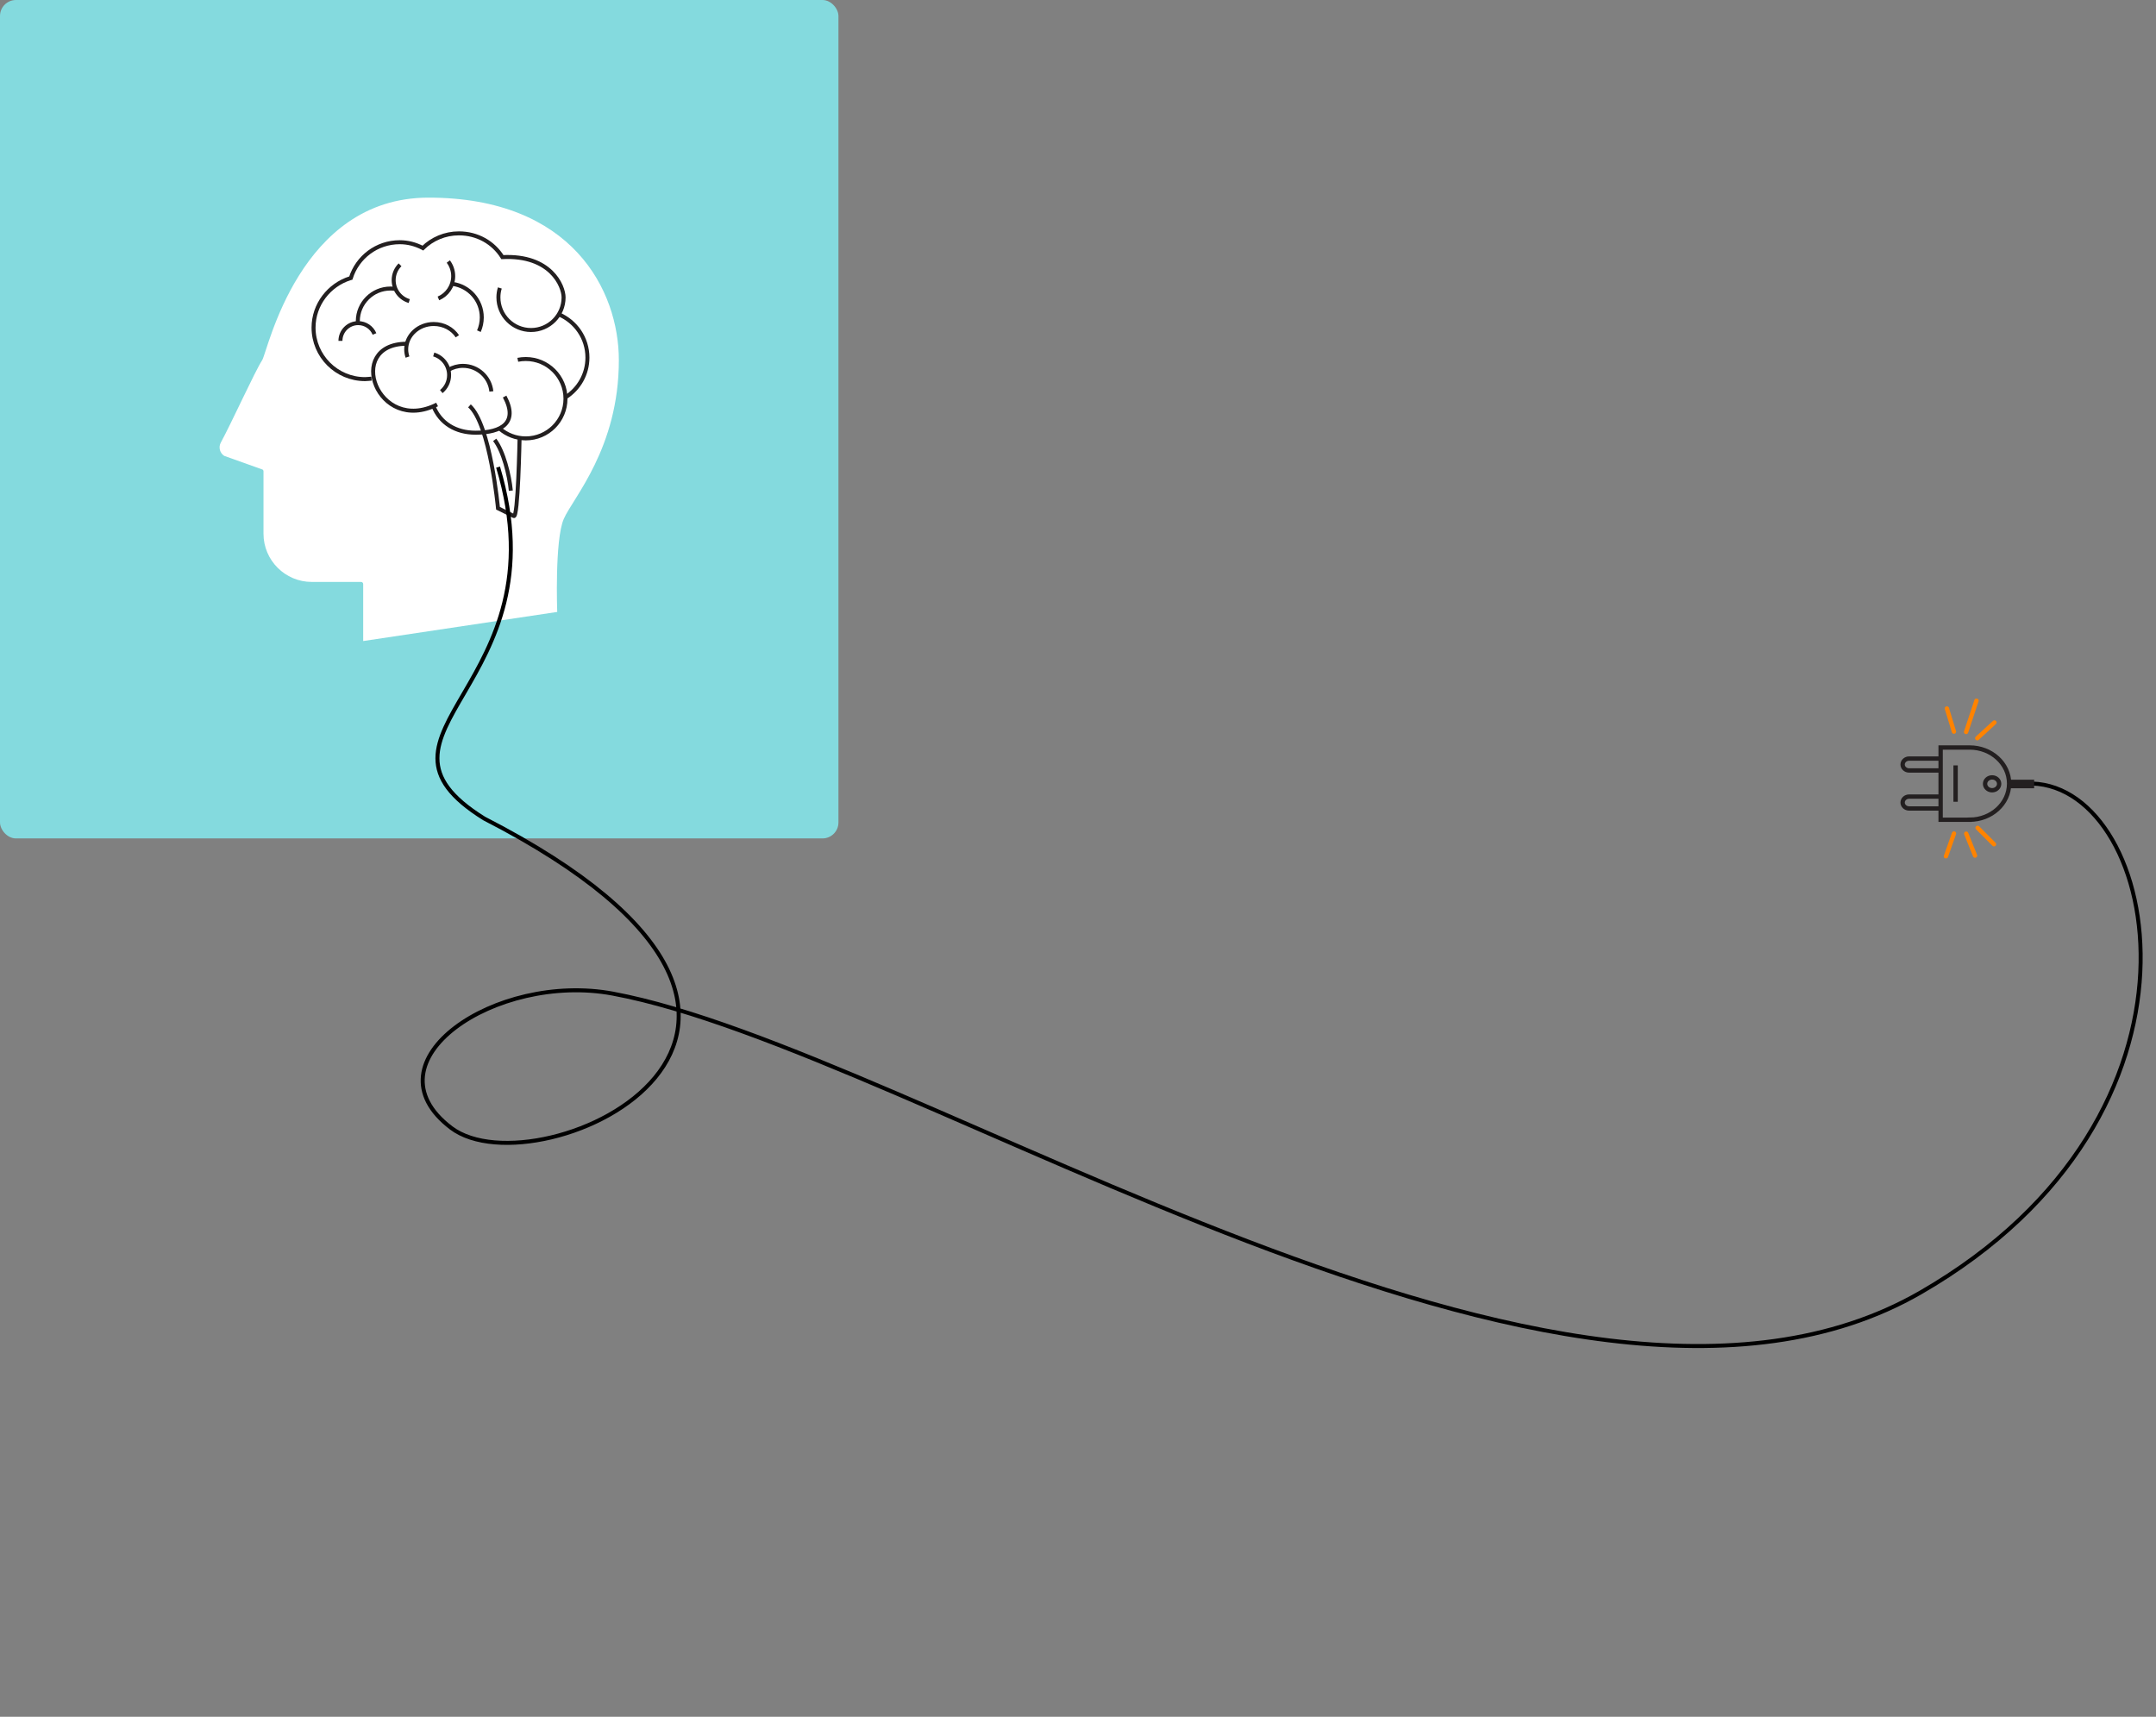 <svg xmlns="http://www.w3.org/2000/svg" width="1080" height="860" viewBox="0 0 1080 860" fill="none">
    <rect x="0" y="0" width="1080" height="860" fill="#808080" stroke="none"/>
    <rect  width="420" height="420" rx="8" fill="#84DADE"/>
    <g clip-path="url(#clip0_5736_3716)" transform="translate(110,99)">
        <path
            d="M169.124 207.541C169.124 207.541 167.806 171.417 172.42 160.923C177.008 150.402 200.001 125.458 200.001 81.424C200.001 46.645 176.744 0 104.628 0C39.816 0 24.127 77.073 21.332 81.424C17.562 87.278 6.039 112.749 0.607 122.716C-0.658 125.036 0.106 127.937 2.321 129.361L21.517 136.216C21.807 136.401 21.991 136.744 21.991 137.086V168.332C21.991 181.674 32.829 192.512 46.171 192.512H70.877C71.457 192.512 71.932 192.986 71.932 193.566V222.123"
            fill="white" />
        <path d="M108.952 103.626C78.972 118.813 62.623 73.461 93.474 73.197" stroke="#231F20" stroke-width="2"
            stroke-miterlimit="10" />
        <path
            d="M142.782 99.644C149.796 112.722 141.253 117.759 128.28 117.759C118.313 117.759 110.481 113.039 107.054 104.311"
            stroke="#231F20" stroke-width="2" stroke-miterlimit="10" />
        <path
            d="M169.809 58.431C178.299 61.991 184.258 70.349 184.258 80.132C184.258 88.464 179.934 95.768 173.395 99.96"
            stroke="#231F20" stroke-width="2" stroke-miterlimit="10" />
        <path
            d="M149.374 81.239C150.666 80.976 152.011 80.844 153.382 80.844C164.351 80.844 173.263 89.73 173.263 100.725C173.263 111.694 164.377 120.606 153.382 120.606C148.398 120.606 143.837 118.761 140.356 115.755"
            stroke="#231F20" stroke-width="2" stroke-miterlimit="10" />
        <path
            d="M76.098 90.679C75.359 90.732 73.619 90.916 72.881 90.916C58.616 90.916 47.067 79.367 47.067 65.102C47.067 53.527 54.898 43.691 65.366 40.395L65.735 40.29C69.031 29.848 78.708 22.334 90.231 22.334C94.423 22.334 98.141 23.388 101.648 25.155L101.833 25.26C106.5 20.699 112.854 17.904 119.895 17.904C129.15 17.904 137.113 22.518 141.674 29.796C165.88 28.583 172.314 44.298 172.314 49.993C172.314 59.011 165.01 66.315 155.992 66.315C146.974 66.315 139.67 59.011 139.67 49.993C139.67 48.332 139.908 46.75 140.382 45.247"
            stroke="#231F20" stroke-width="2" stroke-miterlimit="10" />
        <path
            d="M94.133 79.868C93.711 78.655 93.474 77.337 93.474 75.992C93.474 69.004 99.644 63.309 107.264 63.309C112.274 63.309 116.678 65.761 119.104 69.453"
            stroke="#231F20" stroke-width="2" stroke-miterlimit="10" />
        <path
            d="M114.753 86.197C116.862 84.984 119.315 84.272 121.925 84.272C129.308 84.272 135.399 89.888 136.137 97.086"
            stroke="#231F20" stroke-width="2" stroke-miterlimit="10" />
        <path
            d="M107.264 78.576C111.72 79.894 114.964 84.008 114.964 88.886C114.964 92.208 113.461 95.188 111.061 97.165"
            stroke="#231F20" stroke-width="2" stroke-miterlimit="10" />
        <path
            d="M116.704 43.217C124.984 44.351 131.338 51.444 131.338 60.013C131.338 62.465 130.811 64.812 129.888 66.895"
            stroke="#231F20" stroke-width="2" stroke-miterlimit="10" />
        <path
            d="M114.568 32.011C116.098 34.041 117.021 36.572 117.021 39.314C117.021 44.351 113.962 48.649 109.611 50.494"
            stroke="#231F20" stroke-width="2" stroke-miterlimit="10" />
        <path
            d="M69.321 63.441C69.268 62.94 69.242 62.413 69.242 61.885C69.242 52.867 76.572 45.537 85.59 45.537C86.276 45.537 86.961 45.59 87.647 45.669"
            stroke="#231F20" stroke-width="2" stroke-miterlimit="10" />
        <path
            d="M95.004 51.813C90.495 50.494 87.199 46.302 87.199 41.345C87.199 38.339 88.412 35.623 90.389 33.645"
            stroke="#231F20" stroke-width="2" stroke-miterlimit="10" />
        <path
            d="M60.541 71.747C60.541 66.842 64.522 62.861 69.427 62.861C73.092 62.861 76.256 65.102 77.6 68.293"
            stroke="#231F20" stroke-width="2" stroke-miterlimit="10" />
        <path
            d="M150.27 120.527C150.27 120.527 149.532 161.055 147.343 159.499L139.459 155.596C139.459 155.596 135.583 113.566 125.168 104.311"
            stroke="#231F20" stroke-width="2" stroke-miterlimit="10" />
        <path d="M137.798 121.345C142.228 127.093 145.129 138.932 145.893 146.79" stroke="#231F20" stroke-width="2"
            stroke-miterlimit="10" />
    </g>
    <g clip-path="url(#line)" transform="translate(210,233.5)">
        <path x="120" y="120"
            d="M39.498 0.5C72.5 110.5 -36.5 133.5 32.5 176.5C239 282.5 60 364.855 16 331.5C-28 298.145 38.516 253.332 97 264.246C249.866 292.774 573.756 516.733 752 414C907 324.664 872 161 808 159"
            stroke="black" stroke-width="2" />
    </g>
    <g clip-path="url(#clip0_5736_3747)" transform="translate(952,350)">
        <path
            d="M34.636 60.65L20.112 60.65L20.112 24.451L34.636 24.451C45.573 24.451 54.419 32.565 54.419 42.537C54.419 52.536 45.543 60.622 34.636 60.622V60.65Z"
            stroke="#231F20" stroke-width="2.172" stroke-miterlimit="10" />
        <path d="M27.613 51.634V33.412" stroke="#231F20" stroke-width="2.172" stroke-miterlimit="10" />
        <path
            d="M19.873 54.994H4.334C2.54 54.994 1.076 53.656 1.076 52.017C1.076 50.377 2.54 49.039 4.334 49.039H19.873"
            stroke="#231F20" stroke-width="2.172" stroke-miterlimit="10" />
        <path
            d="M19.873 35.953H4.334C2.54 35.953 1.076 34.614 1.076 32.975C1.076 31.336 2.54 29.997 4.334 29.997H19.873"
            stroke="#231F20" stroke-width="2.172" stroke-miterlimit="10" />
        <path
            d="M45.902 45.87C47.849 45.87 49.428 44.426 49.428 42.646C49.428 40.865 47.849 39.422 45.902 39.422C43.954 39.422 42.375 40.865 42.375 42.646C42.375 44.426 43.954 45.87 45.902 45.87Z"
            stroke="#231F20" stroke-width="2.172" stroke-miterlimit="10" />
        <path d="M66.97 40.597H54.748V44.886H66.97V40.597Z" fill="#231F20" />
        <path d="M32.932 67.616L37.355 78.599" stroke="#FF8300" stroke-width="2.172" stroke-miterlimit="10"
            stroke-linecap="round" />
        <path d="M26.806 67.534L22.772 78.981" stroke="#FF8300" stroke-width="2.172" stroke-miterlimit="10"
            stroke-linecap="round" />
        <path d="M38.64 64.693L46.858 72.916" stroke="#FF8300" stroke-width="2.172" stroke-miterlimit="10"
            stroke-linecap="round" />
        <path d="M32.872 16.665L38.072 0.983" stroke="#FF8300" stroke-width="2.172" stroke-miterlimit="10"
            stroke-linecap="round" />
        <path d="M26.776 16.501L23.25 4.917" stroke="#FF8300" stroke-width="2.172" stroke-miterlimit="10"
            stroke-linecap="round" />
        <path d="M38.461 19.807L47.068 11.911" stroke="#FF8300" stroke-width="2.172" stroke-miterlimit="10"
            stroke-linecap="round" />
    </g>

    <defs>
        <clipPath id="clip0_5736_3716">
            <rect width="200" height="222.096" fill="white" />
        </clipPath>
    </defs>
    <defs>
        <clipPath id="line">
            <rect width="864" height="442" fill="white" />
        </clipPath>
    </defs>
    <defs>
        <clipPath id="clip0_5736_3747">
            <rect width="67" height="79.965" fill="white" />
        </clipPath>
    </defs>
</svg>